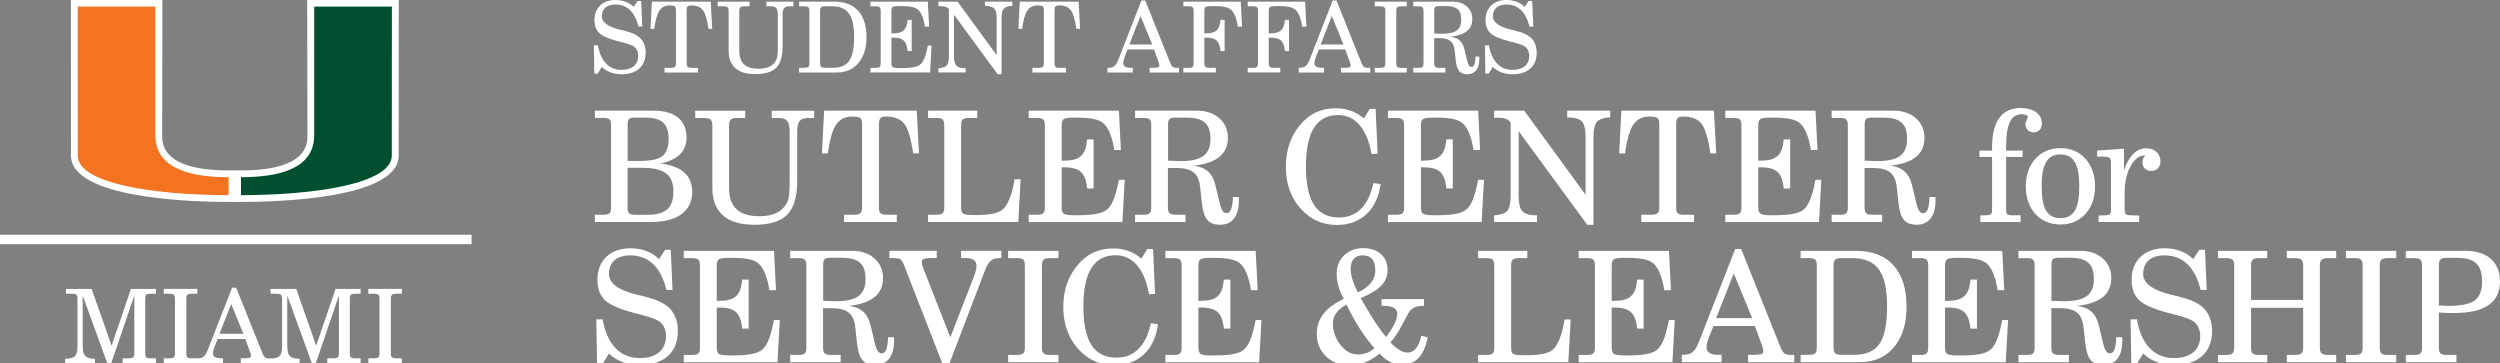 <?xml version="1.0" encoding="UTF-8"?>
<svg id="Layer_1" xmlns="http://www.w3.org/2000/svg" version="1.1" viewBox="0 0 530 77">
  <rect x="0" y="0" width="530" height="77" fill="#808080" stroke="none"/>
  <!-- Generator: Adobe Illustrator 29.1.0, SVG Export Plug-In . SVG Version: 2.1.0 Build 142)  -->
  <defs>
    <style>
      .st0 {
        fill: #005030;
      }

      .st1 {
        fill: #fff;
      }

      .st2 {
        fill: none;
        stroke: #fff;
        stroke-width: 2px;
      }

      .st3 {
        fill: #f37321;
      }
    </style>
  </defs>
  <path class="st1" d="M65.13,0l.05,28.68c0,1.84,0,7.43-14.08,7.45h-1.32s-1.32,0-1.32,0c-14.08-.02-14.08-5.61-14.08-7.45l.05-28.68H15.03l.02,32.98c0,9.12,25.58,9.83,33.42,9.83h2.63c7.84,0,33.42-.71,33.42-9.83l.02-32.98h-19.41Z"/>
  <path class="st0" d="M66.62,28.68V1.4h16.46s-.02,30.49-.02,31.58c0,5.99-16.43,8.39-31.97,8.39,0-.75,0-2.61,0-3.8,7.78-.01,15.52-1.66,15.52-8.89"/>
  <path class="st3" d="M32.94,28.68V1.4h-16.47s.02,30.49.02,31.58c0,5.99,16.43,8.39,31.97,8.39,0-.75,0-2.61,0-3.8-7.78-.01-15.52-1.66-15.52-8.89"/>
  <line class="st2" y1="50.76" x2="99.97" y2="50.76"/>
  <path class="st1" d="M17.54,73.27c0,2.07.46,2.77,2.6,2.79v.94h-6.33v-.94c2.2-.02,2.62-.74,2.62-2.79v-9.95c0-.85-.28-1.05-1.16-1.05h-1.29v-1.02h5.45l4.23,12.04,4.1-12.04h5.32v1.02h-1.16c-.87,0-1.13.2-1.13,1.05v11.6c0,.85.26,1.05,1.13,1.05h1.16v1.02h-7.07v-1.02h1.31c.87,0,1.16-.2,1.16-1.05v-12.28l-4.89,14.35h-.85l-5.21-14.35v10.62Z"/>
  <path class="st1" d="M34.73,75.97h1.18c.89,0,1.18-.22,1.18-1.05v-11.6c0-.83-.28-1.05-1.18-1.05h-1.18v-1.03h7.11v1.03h-1.18c-.89,0-1.16.22-1.16,1.05v11.6c0,.83.26,1.05,1.16,1.05h1.18v1.02h-7.11v-1.02Z"/>
  <path class="st1" d="M49.02,64.44l-2.49,6.33h5.08l-2.6-6.33ZM50.07,60.99l5.56,13.89c.35.85.61,1.13,1.5,1.13.13,0,.28,0,.44,0v.99h-6.52v-1.05h.83c.92,0,1.33-.07,1.33-.57,0-.17-.06-.44-.2-.76l-1-2.75h-5.87l-.68,1.7c-.2.5-.31,1.02-.31,1.31,0,.7.55,1.07,1.59,1.07h.54v1.05h-5.63v-1.02h.17c1.29,0,1.72-.52,2.25-1.85l5.13-13.13h.85Z"/>
  <path class="st1" d="M60.91,73.27c0,2.07.46,2.77,2.6,2.79v.94h-6.33v-.97c2.2-.02,2.62-.71,2.62-2.76v-9.95c0-.85-.28-1.05-1.16-1.05h-1.29v-1.02h5.45l4.23,12.04,4.1-12.04h5.32v1.02h-1.16c-.87,0-1.13.2-1.13,1.05v11.6c0,.85.26,1.05,1.13,1.05h1.16v1.02h-7.07v-1.02h1.31c.87,0,1.16-.2,1.16-1.05v-12.28l-4.89,14.35h-.85l-5.21-14.35v10.62Z"/>
  <path class="st1" d="M78.09,75.97h1.18c.89,0,1.18-.22,1.18-1.05v-11.6c0-.83-.28-1.05-1.18-1.05h-1.18v-1.03h7.11v1.03h-1.18c-.89,0-1.16.22-1.16,1.05v11.6c0,.83.26,1.05,1.16,1.05h1.18v1.02h-7.11v-1.02Z"/>
  <g>
    <path class="st1" d="M126.73,15.62h-.73l-.1-6.03h.85c.6,3.41,2.35,5.22,5.03,5.22,2.23,0,3.52-1.12,3.52-2.97,0-.85-.33-1.56-.92-1.98-.4-.27-1.21-.58-2.48-.89l-.94-.25c-1.98-.52-3.31-1.1-3.95-1.75s-.98-1.54-.98-2.73c0-2.58,1.75-4.24,4.43-4.24,1.52,0,2.87.48,3.89,1.46l.81-1.25h.77l.23,5.41h-.81c-.77-3.1-2.41-4.66-4.89-4.66-1.83,0-2.87.92-2.87,2.52,0,1.23,1.25,2.16,3.76,2.79l.56.12c1.16.29,1.98.54,2.45.77.48.23.89.48,1.25.79.83.75,1.27,1.89,1.27,3.2,0,2.91-1.89,4.6-5.16,4.6-1.6,0-3.14-.56-4.14-1.56l-.87,1.43Z"/>
    <path class="st1" d="M145.58,13.39c0,.77.23,1,1.08,1h1.33v.98h-7.11v-.98h1.33c.85,0,1.1-.23,1.1-1V2.25c0-.44-.06-.73-.21-.87-.12-.15-.52-.23-1.16-.23-.94,0-1.64.37-2.14,1.1-.48.73-.85,2.02-1.1,3.87h-.79l.29-5.76h12.48l.31,5.76h-.79c-.29-2-.69-3.33-1.19-3.97-.5-.67-1.33-1-2.48-1-.75,0-.96.21-.96,1.1v11.15Z"/>
    <path class="st1" d="M152.17.35h6.74v.98h-1.08c-.85,0-1.1.23-1.1,1v8.4c0,2.64,1.31,3.85,4.16,3.85,1.85,0,3.12-.67,3.7-1.93.23-.48.31-1.16.31-2.89V3.2c0-1.44-.4-1.87-1.5-1.87h-.92V.35h5.72v.98h-.77c-1.14,0-1.52.46-1.52,1.87v6.63c0,2.12-.46,3.64-1.35,4.53s-2.35,1.35-4.41,1.35c-3.76,0-5.68-1.68-5.68-5.01V2.33c0-.77-.25-1-1.1-1h-1.21V.35Z"/>
    <path class="st1" d="M169.41,15.37v-1h1.08c.89,0,1.1-.21,1.1-.98V2.33c0-.77-.21-1-1.1-1h-1.08V.35h7.47c4.39,0,6.82,2.68,6.82,7.51,0,2.31-.56,4.14-1.71,5.49-1.12,1.35-2.66,2.02-4.64,2.02h-7.95ZM173.86,13.39c0,.77.23.98,1.08.98h1.68c1.6,0,2.75-.5,3.43-1.5s1.02-2.66,1.02-5.01c0-4.66-1.37-6.53-4.76-6.53h-1.37c-.85,0-1.08.23-1.08,1v11.07Z"/>
    <path class="st1" d="M184.53,15.37v-.98h1.08c.89,0,1.1-.23,1.1-1V2.33c0-.77-.21-1-1.1-1h-1.08V.35h12.17l.27,5.3h-.89c-.25-1.73-.79-3.02-1.46-3.6-.67-.56-1.73-.77-3.87-.77-.81,0-1.31.06-1.5.21-.19.15-.27.42-.27.83v4.76h.29c2.16,0,2.95-.73,3.14-2.87h.87v6.61h-.87c-.1-1.06-.37-1.81-.83-2.23-.44-.42-1.21-.62-2.31-.62h-.29v5.41c0,.44.1.71.29.85.21.15.75.21,1.64.21,1.93,0,3.08-.15,3.83-.54.92-.44,1.48-1.73,1.96-4.24h.79l-.31,5.7h-12.65Z"/>
    <path class="st1" d="M198.94,15.37v-.89c.87-.06,1.46-.27,1.77-.6.31-.35.46-1.04.46-2.06V2c-.27-.5-.73-.69-1.87-.69h-.35V.35h4.06l8.28,11.34V3.91c0-1.08-.17-1.79-.52-2.12-.33-.35-.98-.52-1.96-.54V.35h5.8v.89c-.87.04-1.48.25-1.79.6s-.48,1.04-.48,2.06v11.84h-.83l-9.26-12.62v8.69c0,1.06.17,1.77.52,2.12.35.35,1.02.54,1.96.54v.89h-5.78Z"/>
    <path class="st1" d="M223.57,13.39c0,.77.23,1,1.08,1h1.33v.98h-7.11v-.98h1.33c.85,0,1.1-.23,1.1-1V2.25c0-.44-.06-.73-.21-.87-.12-.15-.52-.23-1.16-.23-.94,0-1.64.37-2.14,1.1-.48.73-.85,2.02-1.1,3.87h-.79l.29-5.76h12.48l.31,5.76h-.79c-.29-2-.69-3.33-1.19-3.97-.5-.67-1.33-1-2.48-1-.75,0-.96.21-.96,1.1v11.15Z"/>
    <path class="st1" d="M241.98.1h.81l5.3,13.25c.35.85.62,1.04,1.44,1.04.08,0,.31-.02.42-.02v1h-6.22v-1h.79c1.06,0,1.27-.12,1.27-.54,0-.17-.08-.42-.19-.73l-.96-2.62h-5.59l-.64,1.62c-.17.44-.29.98-.29,1.25,0,.67.52,1.02,1.52,1.02h.52v1h-5.37v-1h.17c1.1,0,1.58-.35,2.14-1.75L241.98.1ZM244.27,9.42l-2.48-6.03-2.37,6.03h4.85Z"/>
    <path class="st1" d="M250.87,15.37v-.98h1.08c.89,0,1.1-.23,1.1-1V2.33c0-.77-.21-1-1.1-1h-1.08V.35h12.17l.27,5.3h-.89c-.25-1.73-.79-3.02-1.46-3.6-.67-.56-1.73-.77-3.87-.77-.81,0-1.31.06-1.5.21-.19.15-.27.42-.27.83v4.76h.29c2.16,0,2.95-.73,3.14-2.87h.87v6.61h-.87c-.1-1.06-.37-1.81-.83-2.23-.44-.42-1.21-.62-2.31-.62h-.29v5.41c0,.77.23,1,1.08,1h1.37v.98h-6.91Z"/>
    <path class="st1" d="M264.52,15.37v-.98h1.08c.89,0,1.1-.23,1.1-1V2.33c0-.77-.21-1-1.1-1h-1.08V.35h12.17l.27,5.3h-.89c-.25-1.73-.79-3.02-1.46-3.6-.67-.56-1.73-.77-3.87-.77-.81,0-1.31.06-1.5.21-.19.15-.27.42-.27.83v4.76h.29c2.16,0,2.95-.73,3.14-2.87h.87v6.61h-.87c-.1-1.06-.37-1.81-.83-2.23-.44-.42-1.21-.62-2.31-.62h-.29v5.41c0,.77.23,1,1.08,1h1.37v.98h-6.91Z"/>
    <path class="st1" d="M282.53.1h.81l5.3,13.25c.35.85.62,1.04,1.44,1.04.08,0,.31-.02.42-.02v1h-6.22v-1h.79c1.06,0,1.27-.12,1.27-.54,0-.17-.08-.42-.19-.73l-.96-2.62h-5.59l-.64,1.62c-.17.44-.29.98-.29,1.25,0,.67.52,1.02,1.52,1.02h.52v1h-5.37v-1h.17c1.1,0,1.58-.35,2.14-1.75L282.53.1ZM284.82,9.42l-2.48-6.03-2.37,6.03h4.85Z"/>
    <path class="st1" d="M291.45,15.37v-.98h1.12c.89,0,1.12-.23,1.12-1V2.33c0-.77-.23-1-1.12-1h-1.12V.35h6.78v.98h-1.12c-.85,0-1.1.23-1.1,1v11.07c0,.77.25,1,1.1,1h1.12v.98h-6.78Z"/>
    <path class="st1" d="M299.61,15.37v-.98h1.08c.89,0,1.1-.23,1.1-1V2.33c0-.77-.21-1-1.1-1h-1.08V.35h8.32c1.27,0,2.27.33,3.04,1.02.77.67,1.16,1.56,1.16,2.66,0,2.16-1.52,3.41-4.6,3.74,1.68.23,2.54,1.04,2.93,2.68l.56,2.35c.23.98.5,1.37.94,1.37.56,0,.79-.67.85-2.18h.79c0,.1.02.37.02.48,0,2.1-.92,3.27-2.52,3.27s-2.23-.77-2.48-2.93l-.23-2.08c-.19-1.89-1.08-2.64-3.22-2.64h-1.12v5.3c0,.77.23,1,1.08,1h1.29v.98h-6.82ZM304.06,7.09l1.02.04c.17,0,.31.02.71.02,2.81,0,3.99-.87,3.99-2.97s-.96-2.89-3.31-2.89h-1.35c-.83,0-1.06.17-1.06.92v4.89Z"/>
    <path class="st1" d="M315.63,15.62h-.73l-.1-6.03h.85c.6,3.41,2.35,5.22,5.03,5.22,2.23,0,3.52-1.12,3.52-2.97,0-.85-.33-1.56-.92-1.98-.4-.27-1.21-.58-2.48-.89l-.94-.25c-1.98-.52-3.31-1.1-3.95-1.75s-.98-1.54-.98-2.73c0-2.58,1.75-4.24,4.43-4.24,1.52,0,2.87.48,3.89,1.46l.81-1.25h.77l.23,5.41h-.81c-.77-3.1-2.41-4.66-4.89-4.66-1.83,0-2.87.92-2.87,2.52,0,1.23,1.25,2.16,3.76,2.79l.56.12c1.16.29,1.98.54,2.45.77.48.23.89.48,1.25.79.83.75,1.27,1.89,1.27,3.2,0,2.91-1.89,4.6-5.16,4.6-1.6,0-3.14-.56-4.14-1.56l-.87,1.43Z"/>
  </g>
  <g>
    <path class="st1" d="M126.12,47.07v-1.54h1.7c1.41,0,1.73-.36,1.73-1.57v-17.39c0-1.21-.33-1.57-1.73-1.57h-1.7v-1.54h12.36c4.61,0,7.06,1.99,7.06,5.75,0,2.84-1.86,4.68-5.49,5.46,4.48.56,6.7,2.55,6.7,6.05,0,4.02-3.17,6.34-8.66,6.34h-11.97ZM133.05,34.12h2.62c2.29,0,3.86-.33,4.74-1.01.88-.69,1.34-1.9,1.34-3.6,0-3.27-1.44-4.58-5-4.58h-2.06c-1.28,0-1.63.26-1.63,1.44v7.75ZM133.05,35.56v8.44c0,1.28.36,1.54,1.8,1.54h2.32c3.96,0,5.59-1.47,5.59-4.9,0-3.63-1.93-5.07-6.77-5.07h-2.94Z"/>
    <path class="st1" d="M147.4,23.47h10.59v1.54h-1.7c-1.34,0-1.73.36-1.73,1.57v13.21c0,4.15,2.06,6.05,6.54,6.05,2.91,0,4.9-1.05,5.82-3.04.36-.75.49-1.83.49-4.54v-10.3c0-2.26-.62-2.94-2.35-2.94h-1.44v-1.54h8.99v1.54h-1.21c-1.8,0-2.39.72-2.39,2.94v10.43c0,3.33-.72,5.72-2.13,7.13-1.41,1.41-3.69,2.13-6.93,2.13-5.92,0-8.93-2.65-8.93-7.88v-13.18c0-1.21-.39-1.57-1.73-1.57h-1.9v-1.54Z"/>
    <path class="st1" d="M186.33,43.96c0,1.21.36,1.57,1.7,1.57h2.09v1.54h-11.18v-1.54h2.09c1.34,0,1.73-.36,1.73-1.57v-17.52c0-.69-.1-1.14-.33-1.37-.2-.23-.82-.36-1.83-.36-1.47,0-2.58.59-3.37,1.73-.75,1.14-1.34,3.17-1.73,6.08h-1.24l.46-9.06h19.62l.49,9.06h-1.24c-.46-3.14-1.08-5.23-1.86-6.24-.78-1.05-2.09-1.57-3.89-1.57-1.18,0-1.5.33-1.5,1.73v17.52Z"/>
    <path class="st1" d="M196.75,47.07v-1.54h1.7c1.41,0,1.73-.36,1.73-1.57v-17.39c0-1.21-.33-1.57-1.73-1.57h-1.7v-1.54h10.43v1.54h-1.73c-1.34,0-1.7.36-1.7,1.57v17.39c0,.69.13,1.11.43,1.34.29.2,1.08.29,2.35.29,3.4,0,5.07-.33,6.08-1.21,1.08-.95,1.93-3.07,2.48-6.38h1.28l-.49,9.06h-19.13Z"/>
    <path class="st1" d="M218.08,47.07v-1.54h1.7c1.41,0,1.73-.36,1.73-1.57v-17.39c0-1.21-.33-1.57-1.73-1.57h-1.7v-1.54h19.13l.42,8.34h-1.41c-.39-2.71-1.24-4.74-2.29-5.66-1.05-.88-2.71-1.21-6.08-1.21-1.28,0-2.06.1-2.35.33-.29.23-.43.65-.43,1.31v7.49h.46c3.4,0,4.64-1.14,4.94-4.51h1.37v10.4h-1.37c-.16-1.67-.59-2.84-1.31-3.5-.69-.65-1.9-.98-3.63-.98h-.46v8.5c0,.69.16,1.11.46,1.34.33.23,1.18.33,2.58.33,3.04,0,4.84-.23,6.02-.85,1.44-.69,2.32-2.71,3.07-6.67h1.24l-.49,8.96h-19.88Z"/>
    <path class="st1" d="M240.63,47.07v-1.54h1.7c1.41,0,1.73-.36,1.73-1.57v-17.39c0-1.21-.33-1.57-1.73-1.57h-1.7v-1.54h13.08c1.99,0,3.56.52,4.77,1.6,1.21,1.05,1.83,2.45,1.83,4.18,0,3.4-2.39,5.36-7.23,5.88,2.65.36,3.99,1.63,4.61,4.22l.88,3.69c.36,1.54.78,2.16,1.47,2.16.88,0,1.24-1.05,1.34-3.43h1.24c0,.16.03.59.03.75,0,3.3-1.44,5.13-3.96,5.13s-3.5-1.21-3.89-4.61l-.36-3.27c-.29-2.97-1.7-4.15-5.07-4.15h-1.77v8.34c0,1.21.36,1.57,1.7,1.57h2.03v1.54h-10.72ZM247.63,34.06l1.6.06c.26,0,.49.03,1.11.03,4.41,0,6.28-1.37,6.28-4.68s-1.5-4.54-5.2-4.54h-2.12c-1.31,0-1.67.26-1.67,1.44v7.68Z"/>
    <path class="st1" d="M292.68,38.99c-.69,5.46-4.15,8.7-9.22,8.7-2.48,0-4.64-.75-6.38-2.19-2.98-2.45-4.48-5.89-4.48-10.23,0-3.3.95-6.18,2.81-8.53,2.06-2.58,4.58-3.79,7.85-3.79,2.22,0,4.18.72,5.89,2.16l1.24-2.03h1.24l.43,9.51-1.28.07c-.95-5.36-3.47-8.27-7.09-8.27-4.58,0-6.83,3.6-6.83,10.89s2.22,10.82,7.03,10.82c3.76,0,6.31-2.55,7.26-7.29l1.54.2Z"/>
    <path class="st1" d="M294.24,47.07v-1.54h1.7c1.41,0,1.73-.36,1.73-1.57v-17.39c0-1.21-.33-1.57-1.73-1.57h-1.7v-1.54h19.13l.42,8.34h-1.41c-.39-2.71-1.24-4.74-2.29-5.66-1.05-.88-2.71-1.21-6.08-1.21-1.28,0-2.06.1-2.35.33-.29.23-.43.65-.43,1.31v7.49h.46c3.4,0,4.64-1.14,4.94-4.51h1.37v10.4h-1.37c-.16-1.67-.59-2.84-1.31-3.5-.69-.65-1.9-.98-3.63-.98h-.46v8.5c0,.69.16,1.11.46,1.34.33.23,1.18.33,2.58.33,3.04,0,4.84-.23,6.02-.85,1.44-.69,2.32-2.71,3.07-6.67h1.24l-.49,8.96h-19.88Z"/>
    <path class="st1" d="M316.75,47.07v-1.41c1.37-.1,2.29-.43,2.78-.95.49-.56.72-1.63.72-3.24v-15.43c-.43-.79-1.14-1.08-2.94-1.08h-.56v-1.5h6.38l13.01,17.82v-12.23c0-1.7-.26-2.81-.82-3.33-.52-.56-1.54-.82-3.07-.85v-1.41h9.12v1.41c-1.37.07-2.32.39-2.81.95-.49.56-.75,1.63-.75,3.24v18.6h-1.31l-14.55-19.85v13.67c0,1.67.26,2.78.82,3.33s1.6.85,3.07.85v1.41h-9.09Z"/>
    <path class="st1" d="M355.34,43.96c0,1.21.36,1.57,1.7,1.57h2.09v1.54h-11.18v-1.54h2.09c1.34,0,1.73-.36,1.73-1.57v-17.52c0-.69-.1-1.14-.33-1.37-.2-.23-.82-.36-1.83-.36-1.47,0-2.58.59-3.37,1.73-.75,1.14-1.34,3.17-1.73,6.08h-1.24l.46-9.06h19.62l.49,9.06h-1.24c-.46-3.14-1.08-5.23-1.86-6.24-.78-1.05-2.09-1.57-3.89-1.57-1.18,0-1.5.33-1.5,1.73v17.52Z"/>
    <path class="st1" d="M365.76,47.07v-1.54h1.7c1.41,0,1.73-.36,1.73-1.57v-17.39c0-1.21-.33-1.57-1.73-1.57h-1.7v-1.54h19.13l.42,8.34h-1.41c-.39-2.71-1.24-4.74-2.29-5.66-1.05-.88-2.71-1.21-6.08-1.21-1.28,0-2.06.1-2.35.33-.29.23-.43.65-.43,1.31v7.49h.46c3.4,0,4.64-1.14,4.94-4.51h1.37v10.4h-1.37c-.16-1.67-.59-2.84-1.31-3.5-.69-.65-1.9-.98-3.63-.98h-.46v8.5c0,.69.16,1.11.46,1.34.33.23,1.18.33,2.58.33,3.04,0,4.84-.23,6.02-.85,1.44-.69,2.32-2.71,3.07-6.67h1.24l-.49,8.96h-19.88Z"/>
    <path class="st1" d="M388.31,47.07v-1.54h1.7c1.41,0,1.73-.36,1.73-1.57v-17.39c0-1.21-.33-1.57-1.73-1.57h-1.7v-1.54h13.08c1.99,0,3.56.52,4.77,1.6,1.21,1.05,1.83,2.45,1.83,4.18,0,3.4-2.39,5.36-7.23,5.88,2.65.36,3.99,1.63,4.61,4.22l.88,3.69c.36,1.54.78,2.16,1.47,2.16.88,0,1.24-1.05,1.34-3.43h1.24c0,.16.03.59.03.75,0,3.3-1.44,5.13-3.96,5.13s-3.5-1.21-3.89-4.61l-.36-3.27c-.29-2.97-1.7-4.15-5.07-4.15h-1.77v8.34c0,1.21.36,1.57,1.7,1.57h2.03v1.54h-10.72ZM395.31,34.06l1.6.06c.26,0,.49.03,1.11.03,4.41,0,6.28-1.37,6.28-4.68s-1.5-4.54-5.2-4.54h-2.12c-1.31,0-1.67.26-1.67,1.44v7.68Z"/>
    <path class="st1" d="M419.83,47.07v-1.41l1.41-.03c.92-.1,1.08-.26,1.08-1.21v-11.15h-2.68v-1.34h2.68v-.69c0-5.52,2.06-8.34,6.08-8.34,2.71,0,4.48,1.31,4.48,3.27,0,1.14-.72,1.9-1.77,1.9-.95,0-1.73-.78-1.73-1.73,0-.52.52-1.34.52-1.5,0-.39-.46-.62-1.24-.62-2.35,0-3.37,2.03-3.37,7.09v.62h3.5v1.34h-3.5v11.15c0,.95.26,1.21,1.08,1.21h1.99v1.44h-8.53Z"/>
    <path class="st1" d="M431.49,33.67c1.37-1.5,3.14-2.26,5.33-2.26s3.96.75,5.3,2.26c1.34,1.47,2.03,3.43,2.03,5.85s-.69,4.35-2.06,5.85c-1.34,1.47-3.11,2.22-5.26,2.22s-3.96-.75-5.33-2.22c-1.34-1.5-2.03-3.47-2.03-5.85s.69-4.38,2.03-5.85ZM436.79,46.25c2.84,0,4.02-2.03,4.02-6.74s-1.21-6.77-3.99-6.77-3.99,2.06-3.99,6.77,1.21,6.74,3.96,6.74Z"/>
    <path class="st1" d="M450.44,44.42c0,.95.2,1.18,1.08,1.21l1.99.07v1.37h-8.6v-1.37l1.54-.07c.88-.03,1.08-.26,1.08-1.21v-9.94c0-1.05-.26-1.28-1.96-1.28h-.98v-1.28l5.69-.39v4.61c1.01-3.11,2.68-4.71,4.77-4.71,1.73,0,2.97,1.18,2.97,2.78,0,1.18-.82,2.03-1.9,2.03-1.18,0-1.93-.72-1.93-1.86,0-.62.26-1.11.65-1.41h-.2c-1.14,0-2.13.75-2.98,2.29-.82,1.54-1.24,3.4-1.24,5.66v3.5Z"/>
  </g>
  <g>
    <path class="st1" d="M127.72,77.18h-1.14l-.16-9.48h1.34c.95,5.36,3.69,8.21,7.91,8.21,3.5,0,5.53-1.77,5.53-4.67,0-1.34-.52-2.45-1.44-3.11-.62-.43-1.9-.92-3.89-1.41l-1.47-.39c-3.11-.82-5.2-1.73-6.21-2.75-1.01-1.01-1.54-2.42-1.54-4.28,0-4.05,2.75-6.67,6.96-6.67,2.39,0,4.51.75,6.11,2.29l1.28-1.96h1.21l.36,8.5h-1.28c-1.21-4.87-3.79-7.32-7.68-7.32-2.88,0-4.51,1.44-4.51,3.96,0,1.93,1.96,3.4,5.92,4.38l.88.2c1.83.46,3.11.85,3.86,1.21.75.36,1.41.75,1.96,1.24,1.31,1.18,1.99,2.97,1.99,5.03,0,4.58-2.98,7.23-8.11,7.23-2.52,0-4.94-.88-6.51-2.45l-1.37,2.26Z"/>
    <path class="st1" d="M144.96,76.79v-1.54h1.7c1.41,0,1.73-.36,1.73-1.57v-17.39c0-1.21-.33-1.57-1.73-1.57h-1.7v-1.54h19.13l.42,8.34h-1.41c-.39-2.71-1.24-4.74-2.29-5.66-1.05-.88-2.71-1.21-6.08-1.21-1.28,0-2.06.1-2.35.33-.29.23-.43.65-.43,1.31v7.49h.46c3.4,0,4.64-1.14,4.94-4.51h1.37v10.4h-1.37c-.16-1.67-.59-2.84-1.31-3.5-.69-.65-1.9-.98-3.63-.98h-.46v8.5c0,.69.16,1.11.46,1.34.33.23,1.18.33,2.58.33,3.04,0,4.84-.23,6.02-.85,1.44-.69,2.32-2.71,3.07-6.67h1.24l-.49,8.96h-19.88Z"/>
    <path class="st1" d="M167.52,76.79v-1.54h1.7c1.41,0,1.73-.36,1.73-1.57v-17.39c0-1.21-.33-1.57-1.73-1.57h-1.7v-1.54h13.08c1.99,0,3.56.52,4.77,1.6,1.21,1.05,1.83,2.45,1.83,4.18,0,3.4-2.39,5.36-7.23,5.88,2.65.36,3.99,1.63,4.61,4.22l.88,3.69c.36,1.54.78,2.16,1.47,2.16.88,0,1.24-1.05,1.34-3.43h1.24c0,.16.03.59.03.75,0,3.3-1.44,5.13-3.96,5.13s-3.5-1.21-3.89-4.61l-.36-3.27c-.29-2.97-1.7-4.15-5.07-4.15h-1.77v8.34c0,1.21.36,1.57,1.7,1.57h2.03v1.54h-10.72ZM174.51,63.77l1.6.06c.26,0,.49.03,1.11.03,4.41,0,6.28-1.37,6.28-4.68s-1.5-4.54-5.2-4.54h-2.12c-1.31,0-1.67.26-1.67,1.44v7.68Z"/>
    <path class="st1" d="M201.18,77.37h-1.28l-8.27-21.22c-.26-.65-.52-1.05-.79-1.21-.23-.16-.75-.23-1.57-.23h-.72v-1.54h10.04v1.54h-1.21c-1.57,0-1.96.23-1.96.88,0,.29.1.72.26,1.14l5.79,14.78,5.13-13.21c.26-.75.42-1.37.42-1.86,0-1.18-.75-1.73-2.35-1.73h-.92v-1.54h8.53v1.54h-.23c-1.7,0-2.48.56-3.3,2.78l-7.59,19.88Z"/>
    <path class="st1" d="M213.73,76.79v-1.54h1.77c1.41,0,1.77-.36,1.77-1.57v-17.39c0-1.21-.36-1.57-1.77-1.57h-1.77v-1.54h10.66v1.54h-1.77c-1.34,0-1.73.36-1.73,1.57v17.39c0,1.21.39,1.57,1.73,1.57h1.77v1.54h-10.66Z"/>
    <path class="st1" d="M245.5,68.71c-.69,5.46-4.15,8.7-9.22,8.7-2.48,0-4.64-.75-6.38-2.19-2.98-2.45-4.48-5.89-4.48-10.23,0-3.3.95-6.18,2.81-8.53,2.06-2.58,4.58-3.79,7.85-3.79,2.22,0,4.18.72,5.89,2.16l1.24-2.03h1.24l.43,9.51-1.28.07c-.95-5.36-3.47-8.27-7.09-8.27-4.58,0-6.83,3.6-6.83,10.89s2.22,10.82,7.03,10.82c3.76,0,6.31-2.55,7.26-7.29l1.54.2Z"/>
    <path class="st1" d="M247.07,76.79v-1.54h1.7c1.41,0,1.73-.36,1.73-1.57v-17.39c0-1.21-.33-1.57-1.73-1.57h-1.7v-1.54h19.13l.42,8.34h-1.41c-.39-2.71-1.24-4.74-2.29-5.66-1.05-.88-2.71-1.21-6.08-1.21-1.28,0-2.06.1-2.35.33-.29.23-.43.65-.43,1.31v7.49h.46c3.4,0,4.64-1.14,4.94-4.51h1.37v10.4h-1.37c-.16-1.67-.59-2.84-1.31-3.5-.69-.65-1.9-.98-3.63-.98h-.46v8.5c0,.69.16,1.11.46,1.34.33.23,1.18.33,2.58.33,3.04,0,4.84-.23,6.02-.85,1.44-.69,2.32-2.71,3.07-6.67h1.24l-.49,8.96h-19.88Z"/>
    <path class="st1" d="M302.68,71.49c-.82,4.05-2.52,5.79-5.53,5.79-1.7,0-3.33-.78-4.68-2.32-2.06,1.67-4.09,2.49-6.31,2.49-2.03,0-3.69-.62-5.04-1.9-1.31-1.28-1.96-2.85-1.96-4.74,0-3.24,1.8-5.59,5.72-7.45-1.01-1.8-1.5-3.6-1.5-5.33,0-1.6.52-2.88,1.57-3.89,1.05-1.01,2.39-1.54,4.05-1.54,3.11,0,5.17,1.83,5.17,4.58,0,2.58-1.57,4.28-5.72,6.02.13.23.33.59.62,1.05,1.99,3.47,3.6,5.85,4.77,7.19,1.47-1.86,2.39-3.76,2.39-4.94,0-1.08-1.05-1.67-2.91-1.67h-.43v-1.41h8.99v1.41c-1.7,0-2.55.39-3.3,1.54l-1.24,2.32c-.75,1.47-1.6,2.78-2.55,3.92,1.41,1.47,2.55,2.13,3.63,2.13,1.41,0,2.35-1.18,2.91-3.56l1.34.33ZM285.48,64.59c-1.86.92-2.91,2.29-2.91,3.96s.56,3.27,1.63,4.61c1.08,1.34,2.32,1.99,3.69,1.99s2.48-.46,3.5-1.34c-2.13-2.39-3.96-5.2-5.92-9.22ZM291.56,57.43c0-2.26-.85-3.3-2.68-3.3-1.6,0-2.55,1.05-2.55,2.88,0,1.31.49,2.91,1.54,4.97,2.39-1.08,3.69-2.71,3.69-4.54Z"/>
    <path class="st1" d="M313.36,76.79v-1.54h1.7c1.41,0,1.73-.36,1.73-1.57v-17.39c0-1.21-.33-1.57-1.73-1.57h-1.7v-1.54h10.43v1.54h-1.73c-1.34,0-1.7.36-1.7,1.57v17.39c0,.69.13,1.11.43,1.34.29.2,1.08.29,2.35.29,3.4,0,5.07-.33,6.08-1.21,1.08-.95,1.93-3.07,2.48-6.38h1.28l-.49,9.06h-19.13Z"/>
    <path class="st1" d="M334.69,76.79v-1.54h1.7c1.41,0,1.73-.36,1.73-1.57v-17.39c0-1.21-.33-1.57-1.73-1.57h-1.7v-1.54h19.13l.42,8.34h-1.41c-.39-2.71-1.24-4.74-2.29-5.66-1.05-.88-2.71-1.21-6.08-1.21-1.28,0-2.06.1-2.35.33-.29.23-.43.65-.43,1.31v7.49h.46c3.4,0,4.64-1.14,4.94-4.51h1.37v10.4h-1.37c-.16-1.67-.59-2.84-1.31-3.5-.69-.65-1.9-.98-3.63-.98h-.46v8.5c0,.69.16,1.11.46,1.34.33.23,1.18.33,2.58.33,3.04,0,4.84-.23,6.02-.85,1.44-.69,2.32-2.71,3.07-6.67h1.24l-.49,8.96h-19.88Z"/>
    <path class="st1" d="M367.85,52.79h1.28l8.34,20.83c.56,1.34.98,1.63,2.26,1.63.13,0,.49-.03.65-.03v1.57h-9.78v-1.57h1.24c1.67,0,1.99-.2,1.99-.85,0-.26-.13-.65-.29-1.14l-1.5-4.12h-8.79l-1.01,2.55c-.26.69-.46,1.54-.46,1.96,0,1.05.82,1.6,2.39,1.6h.82v1.57h-8.44v-1.57h.26c1.73,0,2.48-.56,3.37-2.75l7.68-19.68ZM371.45,67.44l-3.89-9.48-3.73,9.48h7.62Z"/>
    <path class="st1" d="M381.73,76.79v-1.57h1.7c1.41,0,1.73-.33,1.73-1.54v-17.39c0-1.21-.33-1.57-1.73-1.57h-1.7v-1.54h11.74c6.9,0,10.72,4.22,10.72,11.8,0,3.63-.88,6.51-2.68,8.63-1.77,2.12-4.18,3.17-7.29,3.17h-12.49ZM388.72,73.68c0,1.21.36,1.54,1.7,1.54h2.65c2.52,0,4.32-.78,5.39-2.35,1.08-1.57,1.6-4.18,1.6-7.88,0-7.32-2.16-10.27-7.49-10.27h-2.16c-1.34,0-1.7.36-1.7,1.57v17.39Z"/>
    <path class="st1" d="M405.35,76.79v-1.54h1.7c1.41,0,1.73-.36,1.73-1.57v-17.39c0-1.21-.33-1.57-1.73-1.57h-1.7v-1.54h19.13l.42,8.34h-1.41c-.39-2.71-1.24-4.74-2.29-5.66-1.05-.88-2.71-1.21-6.08-1.21-1.28,0-2.06.1-2.35.33-.29.23-.43.65-.43,1.31v7.49h.46c3.4,0,4.64-1.14,4.94-4.51h1.37v10.4h-1.37c-.16-1.67-.59-2.84-1.31-3.5-.69-.65-1.9-.98-3.63-.98h-.46v8.5c0,.69.16,1.11.46,1.34.33.23,1.18.33,2.58.33,3.04,0,4.84-.23,6.02-.85,1.44-.69,2.32-2.71,3.07-6.67h1.24l-.49,8.96h-19.88Z"/>
    <path class="st1" d="M427.91,76.79v-1.54h1.7c1.41,0,1.73-.36,1.73-1.57v-17.39c0-1.21-.33-1.57-1.73-1.57h-1.7v-1.54h13.08c1.99,0,3.56.52,4.77,1.6,1.21,1.05,1.83,2.45,1.83,4.18,0,3.4-2.39,5.36-7.23,5.88,2.65.36,3.99,1.63,4.61,4.22l.88,3.69c.36,1.54.78,2.16,1.47,2.16.88,0,1.24-1.05,1.34-3.43h1.24c0,.16.03.59.03.75,0,3.3-1.44,5.13-3.96,5.13s-3.5-1.21-3.89-4.61l-.36-3.27c-.29-2.97-1.7-4.15-5.07-4.15h-1.77v8.34c0,1.21.36,1.57,1.7,1.57h2.03v1.54h-10.72ZM434.91,63.77l1.6.06c.26,0,.49.03,1.11.03,4.41,0,6.28-1.37,6.28-4.68s-1.5-4.54-5.2-4.54h-2.12c-1.31,0-1.67.26-1.67,1.44v7.68Z"/>
    <path class="st1" d="M452.98,77.18h-1.14l-.16-9.48h1.34c.95,5.36,3.69,8.21,7.91,8.21,3.5,0,5.52-1.77,5.52-4.67,0-1.34-.52-2.45-1.44-3.11-.62-.43-1.9-.92-3.89-1.41l-1.47-.39c-3.11-.82-5.2-1.73-6.21-2.75-1.01-1.01-1.54-2.42-1.54-4.28,0-4.05,2.75-6.67,6.96-6.67,2.39,0,4.51.75,6.11,2.29l1.28-1.96h1.21l.36,8.5h-1.28c-1.21-4.87-3.79-7.32-7.68-7.32-2.88,0-4.51,1.44-4.51,3.96,0,1.93,1.96,3.4,5.92,4.38l.88.2c1.83.46,3.11.85,3.86,1.21.75.36,1.4.75,1.96,1.24,1.31,1.18,1.99,2.97,1.99,5.03,0,4.58-2.97,7.23-8.11,7.23-2.52,0-4.94-.88-6.51-2.45l-1.37,2.26Z"/>
    <path class="st1" d="M470.22,76.79v-1.54h1.7c1.34,0,1.73-.39,1.73-1.57v-17.39c0-1.18-.39-1.57-1.73-1.57h-1.7v-1.54h10.43v1.54h-1.73c-1.31,0-1.7.36-1.7,1.57v7.29h11.05v-7.29c0-1.18-.42-1.57-1.73-1.57h-1.73v-1.54h10.46v1.54h-1.73c-1.34,0-1.73.39-1.73,1.57v17.39c0,1.18.39,1.57,1.73,1.57h1.73v1.54h-10.46v-1.54h1.73c1.31,0,1.73-.39,1.73-1.57v-8.43h-11.05v8.43c0,1.21.39,1.57,1.7,1.57h1.73v1.54h-10.43Z"/>
    <path class="st1" d="M497.34,76.79v-1.54h1.77c1.41,0,1.77-.36,1.77-1.57v-17.39c0-1.21-.36-1.57-1.77-1.57h-1.77v-1.54h10.66v1.54h-1.77c-1.34,0-1.73.36-1.73,1.57v17.39c0,1.21.39,1.57,1.73,1.57h1.77v1.54h-10.66Z"/>
    <path class="st1" d="M510.04,76.79v-1.54h1.7c1.41,0,1.73-.36,1.73-1.57v-17.39c0-1.21-.33-1.57-1.73-1.57h-1.7v-1.54h12.59c4.68,0,7.36,2.35,7.36,6.51,0,4.45-3.24,6.67-9.68,6.67-1.05,0-2.09,0-3.27-.1v7.42c0,1.21.36,1.57,1.7,1.57h2.03v1.54h-10.72ZM517.04,64.75c.56.03,1.21.1,1.9.1,2.78,0,4.68-.39,5.69-1.14,1.05-.78,1.57-2.13,1.57-4.02,0-3.53-1.5-5.03-5.26-5.03h-2.19c-1.31,0-1.7.29-1.7,1.6v8.5Z"/>
  </g>
</svg>